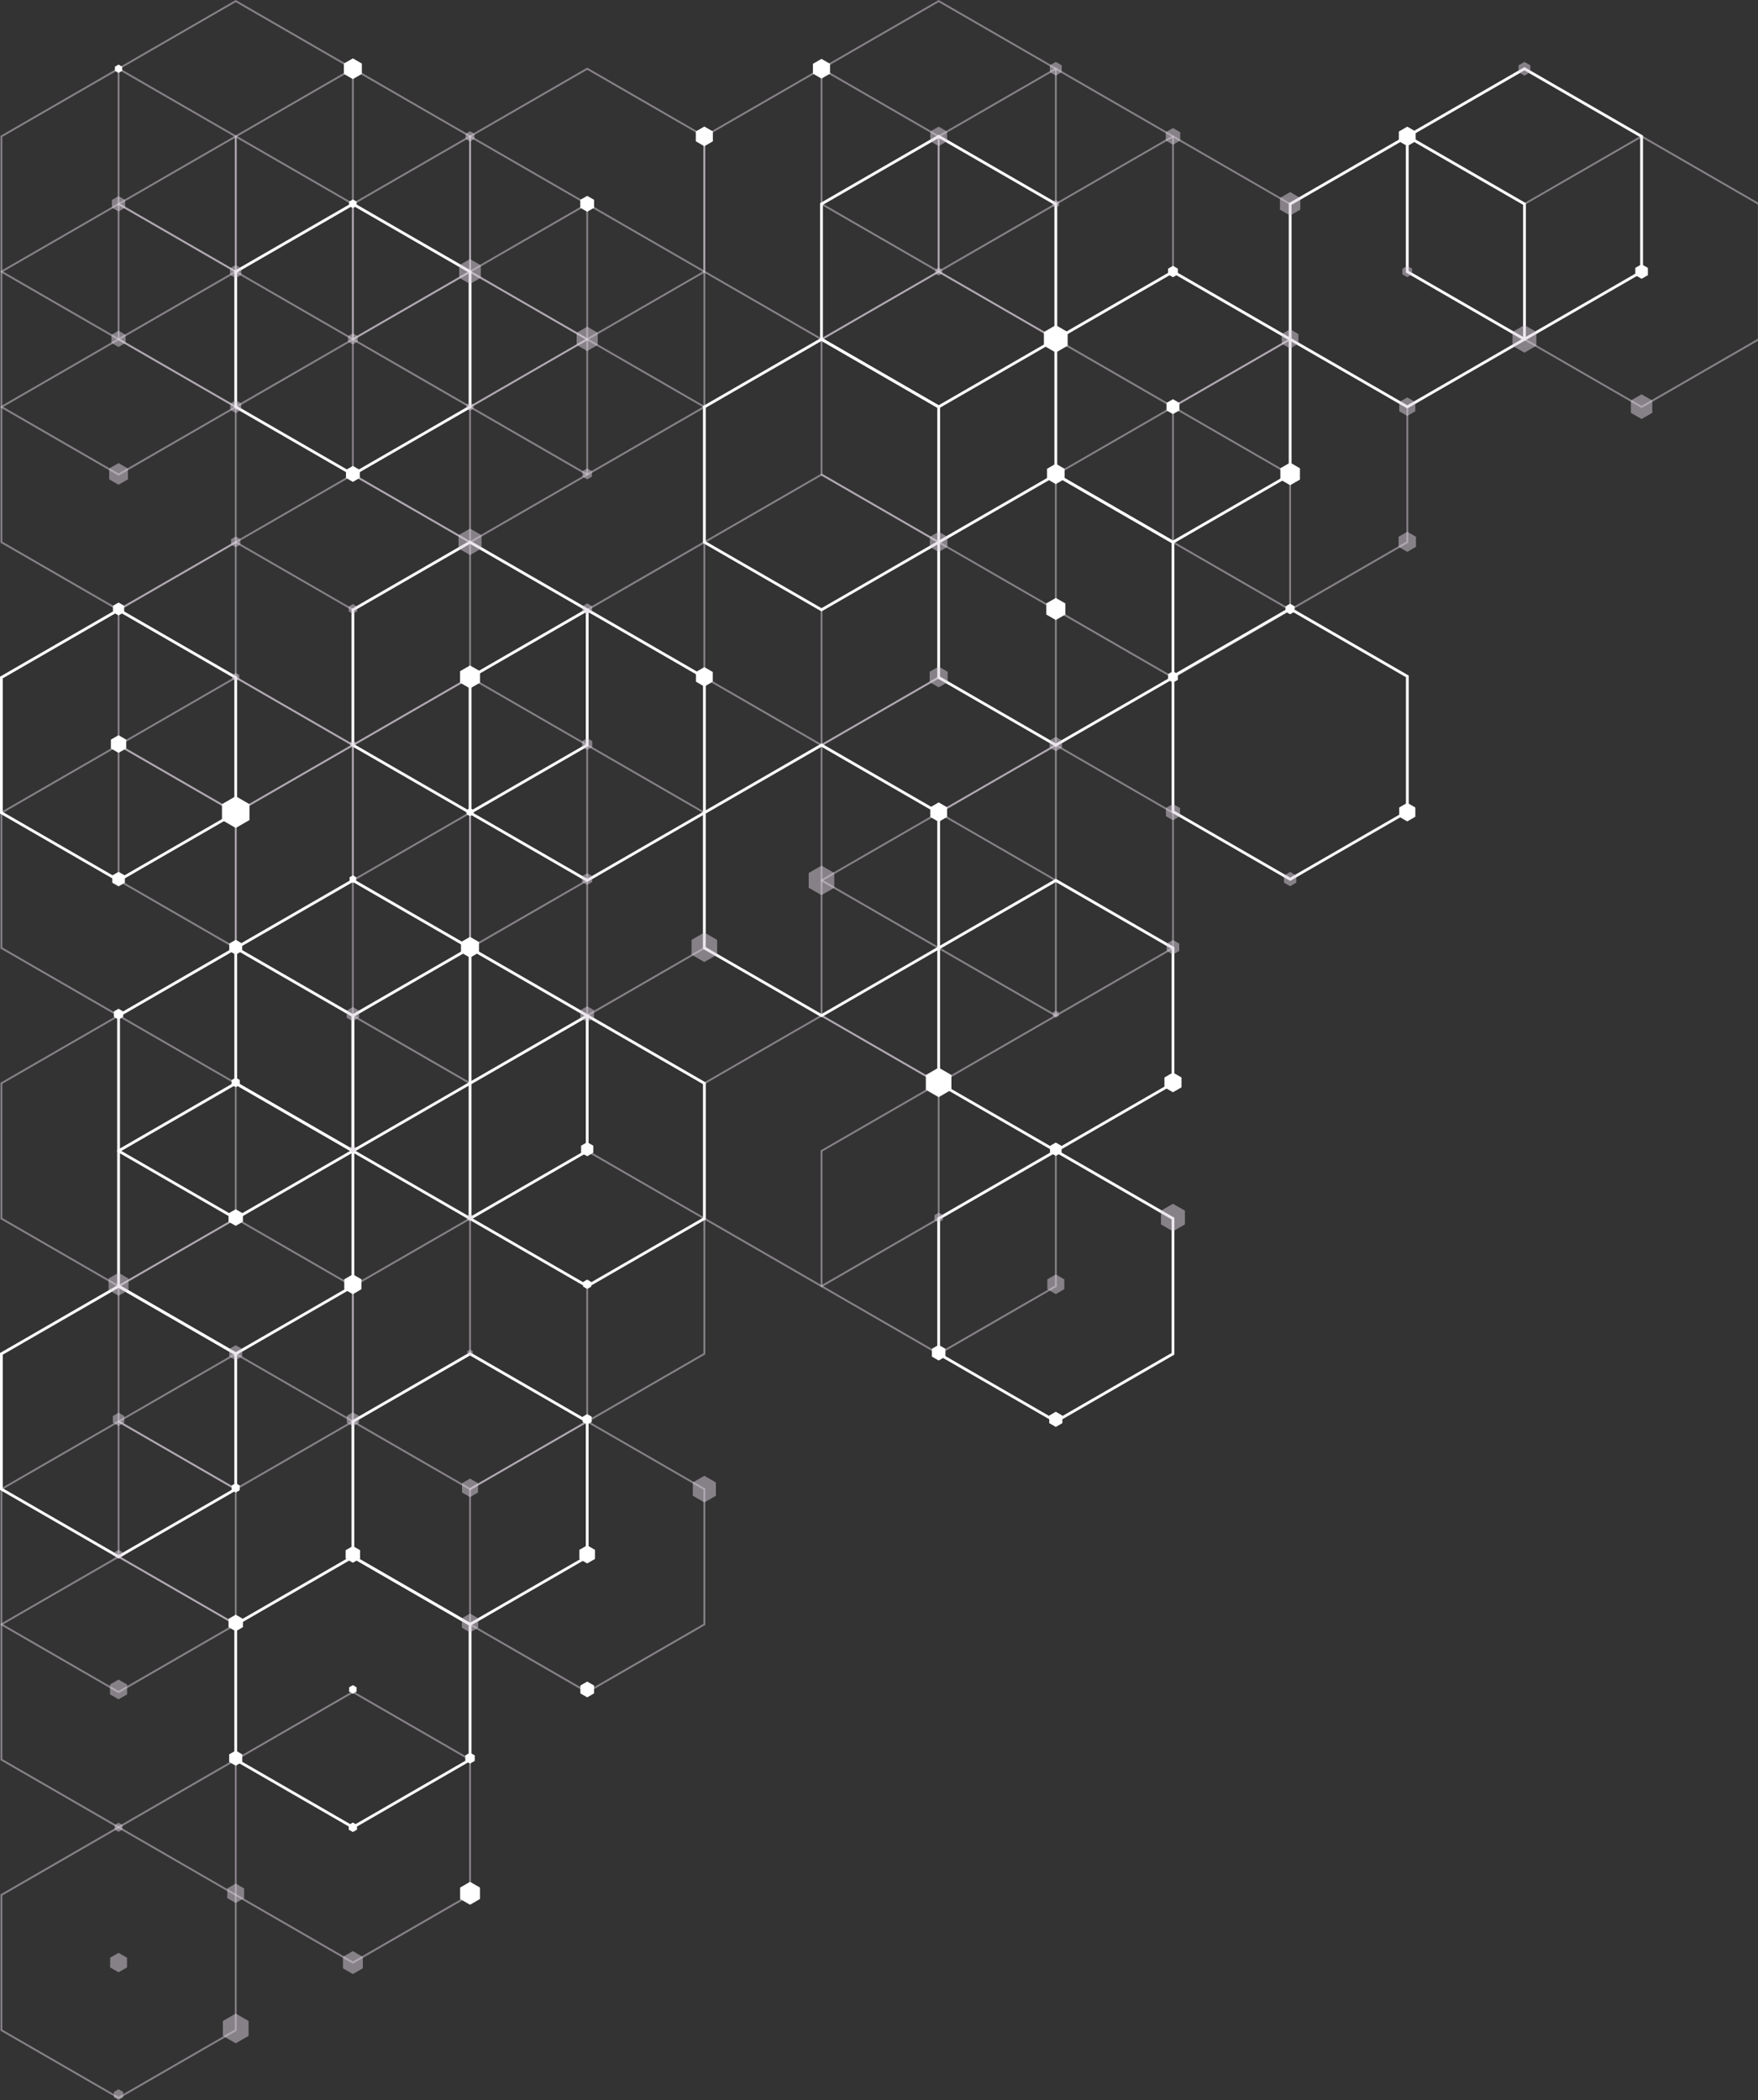 <?xml version="1.0" encoding="UTF-8"?> <svg xmlns="http://www.w3.org/2000/svg" width="499" height="596" viewBox="0 0 499 596" fill="none"><rect x="0" y="0" width="499" height="596" fill="#333333" stroke="none"/><g style="mix-blend-mode:overlay" clip-path="url(#clip0_3491_8174)"><path opacity="0.5" d="M332.943 115.186L333.077 115.264L366.461 134.539L366.461 173.236L366.327 173.314L332.943 192.59L332.809 192.512L299.425 173.236L299.425 134.539L299.559 134.461L332.943 115.186ZM365.937 134.841L332.943 115.799L299.949 134.841L299.949 172.924L332.943 191.966L365.937 172.924L365.937 134.841Z" fill="#DBD0DD"></path><path opacity="0.5" d="M33.654 19.197L33.788 19.275L67.172 38.551L67.172 77.248L67.038 77.326L33.654 96.602L33.52 96.523L0.136 77.248L0.136 38.551L0.27 38.473L33.654 19.197ZM66.648 38.852L33.654 19.811L0.66 38.852L0.66 76.936L33.654 95.977L66.648 76.936L66.648 38.852Z" fill="#DBD0DD"></path><path opacity="0.5" d="M33.654 57.594L33.788 57.672L67.172 76.948L67.172 115.644L67.038 115.722L33.654 134.998L33.52 134.92L0.136 115.644L0.136 76.948L0.27 76.87L33.654 57.594ZM66.648 77.249L33.654 58.207L0.66 77.249L0.66 115.332L33.654 134.374L66.648 115.332L66.648 77.249Z" fill="#DBD0DD"></path><path opacity="0.5" d="M33.654 95.988L33.788 96.067L67.172 115.342L67.172 154.039L67.038 154.117L33.654 173.393L33.52 173.315L0.136 154.039L0.136 115.342L0.27 115.264L33.654 95.988ZM66.648 115.643L33.654 96.602L0.66 115.643L0.66 153.727L33.654 172.768L66.648 153.727L66.648 115.643Z" fill="#DBD0DD"></path><path opacity="0.5" d="M33.654 211.164L33.788 211.242L67.172 230.518L67.172 269.215L67.038 269.293L33.654 288.568L33.52 288.49L0.136 269.215L0.136 230.518L0.27 230.44L33.654 211.164ZM66.648 230.819L33.654 211.777L0.66 230.819L0.66 268.902L33.654 287.944L66.648 268.902L66.648 230.819Z" fill="#DBD0DD"></path><path opacity="0.5" d="M33.654 287.945L33.788 288.023L67.172 307.299L67.172 345.996L67.038 346.074L33.654 365.35L0.136 345.996L0.136 307.299L0.27 307.221L33.654 287.945ZM66.648 307.6L33.654 288.559L0.66 307.6L0.66 345.684L33.654 364.725L66.648 345.684L66.648 307.6Z" fill="#DBD0DD"></path><path opacity="0.5" d="M33.654 403.131L67.172 422.485L67.172 461.181L67.038 461.259L33.654 480.535L0.136 461.181L0.136 422.485L0.27 422.407L33.654 403.131ZM66.648 422.786L33.654 403.744L0.66 422.786L0.66 460.869L33.654 479.911L66.648 460.869L66.648 422.786Z" fill="#DBD0DD"></path><path opacity="0.5" d="M33.654 441.516L67.172 460.87L67.172 499.566L67.038 499.644L33.654 518.92L0.136 499.566L0.136 460.87L0.27 460.792L33.654 441.516ZM66.648 461.171L33.654 442.129L0.66 461.171L0.66 499.254L33.654 518.296L66.648 499.254L66.648 461.171Z" fill="#DBD0DD"></path><path opacity="0.5" d="M33.654 518.306L67.172 537.66L67.172 576.357L67.038 576.435L33.654 595.699L0.136 576.345L0.136 537.649L0.27 537.571L33.654 518.295L33.654 518.306ZM66.648 537.961L33.654 518.919L0.66 537.961L0.66 576.044L33.654 595.086L66.648 576.044L66.648 537.961Z" fill="#DBD0DD"></path><path opacity="0.5" d="M66.912 0L67.045 0.078L100.43 19.354L100.43 58.05L100.296 58.129L66.912 77.404L66.778 77.326L33.394 58.05L33.394 19.354L33.527 19.276L66.912 0ZM99.906 19.655L66.912 0.613L33.918 19.655L33.918 57.738L66.912 76.78L99.906 57.738L99.906 19.655Z" fill="#DBD0DD"></path><path opacity="0.5" d="M66.919 38.397L67.053 38.475L100.438 57.751L100.438 96.447L100.304 96.525L66.919 115.801L66.786 115.723L33.401 96.447L33.401 57.751L33.535 57.672L66.919 38.397ZM99.913 58.051L66.919 39.01L33.925 58.051L33.925 96.135L66.919 115.176L99.913 96.135L99.913 58.051Z" fill="#DBD0DD"></path><path opacity="0.5" d="M66.919 153.57L67.053 153.648L100.438 172.924L100.438 211.621L100.304 211.699L66.919 230.975L66.786 230.897L33.401 211.621L33.401 172.924L33.535 172.846L66.919 153.57ZM99.913 173.225L66.919 154.184L33.925 173.225L33.925 211.309L66.919 230.35L99.913 211.309L99.913 173.225Z" fill="#DBD0DD"></path><path opacity="0.5" d="M66.912 191.967L67.045 192.045L100.43 211.321L100.43 250.017L100.296 250.095L66.912 269.371L66.778 269.293L33.394 250.017L33.394 211.321L33.527 211.243L66.912 191.967ZM99.906 211.622L66.912 192.58L33.918 211.622L33.918 249.705L66.912 268.747L99.906 249.705L99.906 211.622Z" fill="#DBD0DD"></path><path opacity="0.5" d="M66.912 345.537L100.43 364.891L100.43 403.588L100.296 403.666L66.912 422.941L33.394 403.588L33.394 364.891L33.527 364.813L66.912 345.537ZM99.906 365.192L66.912 346.15L33.918 365.192L33.918 403.275L66.912 422.317L99.906 403.275L99.906 365.192Z" fill="#DBD0DD"></path><path opacity="0.5" d="M66.919 383.934L100.438 403.288L100.438 441.984L100.304 442.062L66.919 461.338L33.401 441.984L33.401 403.288L33.535 403.21L66.919 383.934ZM99.913 403.589L66.919 384.547L33.925 403.589L33.925 441.672L66.919 460.714L99.913 441.672L99.913 403.589Z" fill="#DBD0DD"></path><path opacity="0.5" d="M100.169 19.197L100.303 19.275L133.688 38.551L133.688 77.248L133.554 77.326L100.169 96.602L100.036 96.523L66.651 77.248L66.651 38.551L66.785 38.473L100.169 19.197ZM133.163 38.852L100.169 19.811L67.175 38.852L67.175 76.936L100.169 95.977L133.163 76.936L133.163 38.852Z" fill="#DBD0DD"></path><path opacity="0.5" d="M100.169 134.385L100.303 134.463L133.688 153.739L133.688 192.435L133.554 192.513L100.169 211.789L100.036 211.711L66.651 192.435L66.651 153.739L66.785 153.661L100.169 134.385ZM133.163 154.04L100.169 134.998L67.175 154.04L67.175 192.123L100.169 211.165L133.163 192.123L133.163 154.04Z" fill="#DBD0DD"></path><path opacity="0.5" d="M100.162 211.164L100.295 211.242L133.68 230.518L133.68 269.215L133.546 269.293L100.162 288.568L100.028 288.49L66.644 269.215L66.644 230.518L66.777 230.44L100.162 211.164ZM133.156 230.819L100.162 211.777L67.168 230.819L67.168 268.902L100.162 287.944L133.156 268.902L133.156 230.819Z" fill="#DBD0DD"></path><g opacity="0.5"><path d="M100.169 479.91L133.688 499.264L133.688 537.961L133.554 538.039L100.169 557.314L66.651 537.961L66.651 499.264L66.785 499.186L100.169 479.91ZM133.163 499.565L100.169 480.523L67.175 499.565L67.175 537.648L100.169 556.69L133.163 537.648L133.163 499.565Z" fill="#DBD0DD"></path></g><path opacity="0.5" d="M133.419 38.397L133.553 38.475L166.938 57.751L166.938 96.447L166.804 96.525L133.419 115.801L133.286 115.723L99.901 96.447L99.901 57.751L100.035 57.672L133.419 38.397ZM166.413 58.051L133.419 39.01L100.425 58.051L100.425 96.135L133.419 115.176L166.413 96.135L166.413 58.051Z" fill="#DBD0DD"></path><path opacity="0.5" d="M133.419 76.791L133.553 76.869L166.938 96.145L166.938 134.841L166.804 134.92L133.419 154.195L133.286 154.117L99.901 134.841L99.901 96.145L100.035 96.067L133.419 76.791ZM166.413 96.446L133.419 77.404L100.425 96.446L100.425 134.529L133.419 153.571L166.413 134.529L166.413 96.446Z" fill="#DBD0DD"></path><path opacity="0.5" d="M133.412 191.967L133.545 192.045L166.93 211.321L166.93 250.017L166.796 250.095L133.412 269.371L133.278 269.293L99.894 250.017L99.894 211.321L100.027 211.243L133.412 191.967ZM166.406 211.622L133.412 192.58L100.418 211.622L100.418 249.705L133.412 268.747L166.406 249.705L166.406 211.622Z" fill="#DBD0DD"></path><path opacity="0.5" d="M133.412 230.363L133.545 230.441L166.93 249.717L166.93 288.414L166.796 288.492L133.412 307.768L99.894 288.414L99.894 249.717L100.027 249.639L133.412 230.363ZM166.406 250.018L133.412 230.977L100.418 250.018L100.418 288.102L133.412 307.143L166.406 288.102L166.406 250.018Z" fill="#DBD0DD"></path><path opacity="0.5" d="M133.412 345.537L166.93 364.891L166.93 403.588L166.796 403.666L133.412 422.941L99.894 403.588L99.894 364.891L100.027 364.813L133.412 345.537ZM166.406 365.192L133.412 346.15L100.418 365.192L100.418 403.275L133.412 422.317L166.406 403.275L166.406 365.192Z" fill="#DBD0DD"></path><path opacity="0.5" d="M233.177 19.197L233.311 19.275L266.695 38.551L266.695 77.248L266.562 77.326L233.177 96.602L233.043 96.523L199.659 77.248L199.659 38.551L199.793 38.473L233.177 19.197ZM266.171 38.852L233.177 19.811L200.183 38.852L200.183 76.936L233.177 95.977L266.171 76.936L266.171 38.852Z" fill="#DBD0DD"></path><path opacity="0.5" d="M233.185 134.385L233.319 134.463L266.703 153.739L266.703 192.435L266.569 192.513L233.185 211.789L233.051 211.711L199.667 192.435L199.667 153.739L199.801 153.661L233.185 134.385ZM266.179 154.04L233.185 134.998L200.191 154.04L200.191 192.123L233.185 211.165L266.179 192.123L266.179 154.04Z" fill="#DBD0DD"></path><path opacity="0.5" d="M233.185 287.945L233.319 288.023L266.703 307.299L266.703 345.996L266.569 346.074L233.185 365.35L199.667 345.996L199.667 307.299L199.801 307.221L233.185 287.945ZM266.179 307.6L233.185 288.559L200.191 307.6L200.191 345.684L233.185 364.725L266.179 345.684L266.179 307.6Z" fill="#DBD0DD"></path><path opacity="0.5" d="M266.443 0L266.577 0.078L299.961 19.354L299.961 58.05L299.827 58.129L266.443 77.404L266.309 77.326L232.925 58.05L232.925 19.354L233.059 19.276L266.443 0ZM299.437 19.655L266.443 0.613L233.449 19.655L233.449 57.738L266.443 76.78L299.437 57.738L299.437 19.655Z" fill="#DBD0DD"></path><path opacity="0.5" d="M266.443 76.791L266.577 76.869L299.961 96.145L299.961 134.841L299.827 134.92L266.443 154.195L266.309 154.117L232.925 134.841L232.925 96.145L233.059 96.067L266.443 76.791ZM299.437 96.446L266.443 77.404L233.449 96.446L233.449 134.529L266.443 153.571L299.437 134.529L299.437 96.446Z" fill="#DBD0DD"></path><path opacity="0.5" d="M266.443 153.57L266.577 153.648L299.961 172.924L299.961 211.621L299.827 211.699L266.443 230.975L266.309 230.897L232.925 211.621L232.925 172.924L233.059 172.846L266.443 153.57ZM299.437 173.225L266.443 154.184L233.449 173.225L233.449 211.309L266.443 230.35L299.437 211.309L299.437 173.225Z" fill="#DBD0DD"></path><path opacity="0.5" d="M266.443 191.967L266.577 192.045L299.961 211.321L299.961 250.017L299.827 250.095L266.443 269.371L266.309 269.293L232.925 250.017L232.925 211.321L233.059 211.243L266.443 191.967ZM299.437 211.622L266.443 192.58L233.449 211.622L233.449 249.705L266.443 268.747L299.437 249.705L299.437 211.622Z" fill="#DBD0DD"></path><path opacity="0.5" d="M266.443 307.141L299.961 326.495L299.961 365.191L299.827 365.269L266.443 384.545L232.925 365.191L232.925 326.495L233.059 326.417L266.443 307.141ZM299.437 326.796L266.443 307.754L233.449 326.796L233.449 364.879L266.443 383.921L299.437 364.879L299.437 326.796Z" fill="#DBD0DD"></path><path opacity="0.5" d="M299.693 19.197L299.827 19.275L333.211 38.551L333.211 77.248L333.077 77.326L299.693 96.602L299.559 96.523L266.175 77.248L266.175 38.551L266.309 38.473L299.693 19.197ZM332.687 38.852L299.693 19.811L266.699 38.852L266.699 76.936L299.693 95.977L332.687 76.936L332.687 38.852Z" fill="#DBD0DD"></path><path opacity="0.5" d="M299.693 211.164L299.827 211.242L333.211 230.518L333.211 269.215L333.077 269.293L299.693 288.568L299.559 288.49L266.175 269.215L266.175 230.518L266.309 230.44L299.693 211.164ZM332.687 230.819L299.693 211.777L266.699 230.819L266.699 268.902L299.693 287.944L332.687 268.902L332.687 230.819Z" fill="#DBD0DD"></path><path opacity="0.5" d="M332.935 38.397L333.069 38.475L366.453 57.751L366.453 96.447L366.319 96.525L332.935 115.801L332.801 115.723L299.417 96.447L299.417 57.751L299.551 57.672L332.935 38.397ZM365.929 58.051L332.935 39.01L299.941 58.051L299.941 96.135L332.935 115.176L365.929 96.135L365.929 58.051Z" fill="#DBD0DD"></path><path opacity="0.5" d="M366.201 95.988L366.334 96.067L399.719 115.342L399.719 154.039L399.585 154.117L366.201 173.393L366.067 173.315L332.683 154.039L332.683 115.342L332.816 115.264L366.201 95.988ZM399.195 115.643L366.201 96.602L333.207 115.643L333.207 153.727L366.201 172.768L399.195 153.727L399.195 115.643Z" fill="#DBD0DD"></path><path opacity="0.5" d="M465.966 38.397L466.1 38.475L499.484 57.751L499.484 96.447L499.351 96.525L465.966 115.801L465.832 115.723L432.448 96.447L432.448 57.751L432.582 57.672L465.966 38.397ZM498.949 58.051L465.955 39.01L432.961 58.051L432.961 96.135L465.955 115.176L498.949 96.135L498.949 58.051Z" fill="#DBD0DD"></path><path opacity="0.5" d="M166.677 19.197L166.811 19.275L200.195 38.551L200.195 77.248L200.062 77.326L166.677 96.602L166.543 96.523L133.159 77.248L133.159 38.551L133.293 38.473L166.677 19.197ZM199.671 38.852L166.677 19.811L133.683 38.852L133.683 76.936L166.677 95.977L199.671 76.936L199.671 38.852Z" fill="#DBD0DD"></path><path opacity="0.5" d="M166.677 57.594L166.811 57.672L200.195 76.948L200.195 115.644L200.062 115.722L166.677 134.998L166.543 134.92L133.159 115.644L133.159 76.948L133.293 76.87L166.677 57.594ZM199.671 77.249L166.677 58.207L133.683 77.249L133.683 115.332L166.677 134.374L199.671 115.332L199.671 77.249Z" fill="#DBD0DD"></path><path opacity="0.5" d="M166.677 95.988L166.811 96.067L200.195 115.342L200.195 154.039L200.062 154.117L166.677 173.393L166.543 173.315L133.159 154.039L133.159 115.342L133.293 115.264L166.677 95.988ZM199.671 115.643L166.677 96.602L133.683 115.643L133.683 153.727L166.677 172.768L199.671 153.727L199.671 115.643Z" fill="#DBD0DD"></path><path opacity="0.5" d="M166.677 211.164L166.811 211.242L200.195 230.518L200.195 269.215L200.062 269.293L166.677 288.568L166.543 288.49L133.159 269.215L133.159 230.518L133.293 230.44L166.677 211.164ZM199.671 230.819L166.677 211.777L133.683 230.819L133.683 268.902L166.677 287.944L199.671 268.902L199.671 230.819Z" fill="#DBD0DD"></path><path opacity="0.5" d="M166.677 403.131L200.195 422.485L200.195 461.181L200.062 461.259L166.677 480.535L133.159 461.181L133.159 422.485L133.293 422.407L166.677 403.131ZM199.671 422.786L166.677 403.744L133.683 422.786L133.683 460.869L166.677 479.911L199.671 460.869L199.671 422.786Z" fill="#DBD0DD"></path><path opacity="0.5" d="M166.677 326.34L200.195 345.694L200.195 384.39L200.062 384.468L166.677 403.744L133.159 384.39L133.159 345.694L133.293 345.616L166.677 326.34ZM199.671 345.995L166.677 326.953L133.683 345.995L133.683 384.078L166.677 403.12L199.671 384.078L199.671 345.995Z" fill="#DBD0DD"></path><path opacity="0.5" d="M266.443 230.363L266.577 230.441L299.961 249.717L299.961 288.414L299.827 288.492L266.443 307.768L232.925 288.414L232.925 249.717L233.059 249.639L266.443 230.363ZM299.437 250.018L266.443 230.977L233.449 250.018L233.449 288.102L266.443 307.143L299.437 288.102L299.437 250.018Z" fill="#DBD0DD"></path><path d="M366.208 172.312L366.408 172.423L399.859 191.733L399.859 230.585L399.659 230.697L366.207 250.006L366.007 249.894L332.556 230.585L332.556 191.733L332.756 191.621L366.208 172.312ZM399.068 192.201L366.208 173.237L333.347 192.201L333.347 230.128L366.207 249.092L399.068 230.128L399.068 192.201Z" fill="white"></path><path d="M133.418 153.427L133.619 153.539L167.07 172.848L167.07 211.7L166.87 211.812L133.418 231.121L133.218 231.01L99.766 211.7L99.766 172.848L99.967 172.736L133.418 153.427ZM166.279 173.316L133.418 154.352L100.558 173.316L100.558 211.243L133.418 230.207L166.279 211.243L166.279 173.316Z" fill="white"></path><path d="M33.653 172.624L33.853 172.736L67.305 192.045L67.305 230.898L67.104 231.009L33.653 250.318L33.452 250.207L0.001 230.898L0.001 192.045L0.202 191.934L33.653 172.624ZM66.513 192.513L33.653 173.55L0.793 192.513L0.793 230.441L33.653 249.404L66.513 230.441L66.513 192.513Z" fill="white"></path><path d="M33.653 364.579L67.305 384L67.305 422.853L67.104 422.964L33.653 442.273L0.001 422.853L0.001 384L0.202 383.889L33.653 364.579ZM66.513 384.468L33.653 365.505L0.793 384.468L0.793 422.396L33.653 441.359L66.513 422.396L66.513 384.468Z" fill="white"></path><path d="M166.676 287.8L166.877 287.912L200.328 307.221L200.328 346.073L200.127 346.185L166.676 365.494L133.024 346.073L133.024 307.221L133.225 307.109L166.676 287.8ZM199.536 307.689L166.676 288.725L133.816 307.689L133.816 345.616L166.676 364.58L199.536 345.616L199.536 307.689Z" fill="white"></path><path d="M166.684 172.624L166.885 172.736L200.336 192.045L200.336 230.898L200.135 231.009L166.684 250.318L166.483 250.207L133.032 230.898L133.032 192.045L133.233 191.934L166.684 172.624ZM199.544 192.513L166.684 173.55L133.824 192.513L133.824 230.441L166.684 249.404L199.544 230.441L199.544 192.513Z" fill="white"></path><path d="M233.176 211.009L233.377 211.121L266.828 230.43L266.828 269.282L266.627 269.394L233.176 288.703L232.976 288.592L199.524 269.282L199.524 230.43L199.725 230.318L233.176 211.009ZM266.036 230.898L233.176 211.934L200.316 230.898L200.316 268.825L233.176 287.789L266.036 268.825L266.036 230.898Z" fill="white"></path><path d="M66.911 268.601L67.111 268.712L100.563 288.022L100.563 326.874L100.362 326.986L66.911 346.295L33.259 326.874L33.259 288.022L33.459 287.91L66.911 268.601ZM99.771 288.49L66.911 269.526L34.05 288.49L34.05 326.417L66.911 345.381L99.771 326.417L99.771 288.49Z" fill="white"></path><path d="M66.911 306.986L100.563 326.406L100.563 365.259L100.362 365.37L66.911 384.68L33.259 365.259L33.259 326.406L33.459 326.295L66.911 306.986ZM99.771 326.875L66.911 307.911L34.05 326.875L34.05 364.802L66.911 383.766L99.771 364.802L99.771 326.875Z" fill="white"></path><path d="M100.168 57.437L100.369 57.548L133.82 76.858L133.82 115.71L133.62 115.822L100.168 135.131L99.968 135.019L66.517 115.71L66.517 76.858L66.717 76.746L100.168 57.437ZM133.029 77.326L100.168 58.362L67.308 77.326L67.308 115.253L100.168 134.217L133.029 115.253L133.029 77.326Z" fill="white"></path><path d="M100.168 249.404L100.369 249.515L133.82 268.824L133.82 307.677L133.62 307.788L100.168 327.098L66.517 307.677L66.517 268.824L66.717 268.713L100.168 249.404ZM133.029 269.293L100.168 250.329L67.308 269.293L67.308 307.22L100.168 326.183L133.029 307.22L133.029 269.293Z" fill="white"></path><path d="M100.168 441.37L133.82 460.791L133.82 499.644L133.62 499.755L100.168 519.064L66.517 499.644L66.517 460.791L66.717 460.68L100.168 441.37ZM133.029 461.259L100.168 442.296L67.308 461.259L67.308 499.187L100.168 518.15L133.029 499.187L133.029 461.259Z" fill="white"></path><path d="M133.418 268.601L133.619 268.712L167.07 288.022L167.07 326.874L166.87 326.986L133.418 346.295L99.766 326.874L99.766 288.022L99.967 287.91L133.418 268.601ZM166.279 288.49L133.418 269.526L100.558 288.49L100.558 326.417L133.418 345.381L166.279 326.417L166.279 288.49Z" fill="white"></path><path d="M133.418 383.777L167.07 403.197L167.07 442.05L166.87 442.161L133.418 461.471L99.766 442.05L99.766 403.197L99.967 403.086L133.418 383.777ZM166.279 403.666L133.418 384.702L100.558 403.666L100.558 441.593L133.418 460.557L166.279 441.593L166.279 403.666Z" fill="white"></path><path d="M233.184 95.833L233.385 95.945L266.836 115.254L266.836 154.107L266.635 154.218L233.184 173.527L232.983 173.416L199.532 154.107L199.532 115.254L199.733 115.143L233.184 95.833ZM266.044 115.722L233.184 96.759L200.324 115.722L200.324 153.65L233.184 172.613L266.044 153.65L266.044 115.722Z" fill="white"></path><path d="M266.434 38.239L266.635 38.351L300.086 57.66L300.086 96.513L299.885 96.624L266.434 115.934L266.233 115.822L232.782 96.513L232.782 57.66L232.983 57.549L266.434 38.239ZM299.294 58.129L266.434 39.165L233.574 58.129L233.574 96.056L266.434 115.019L299.294 96.056L299.294 58.129Z" fill="white"></path><path d="M299.692 134.228L299.893 134.339L333.344 153.649L333.344 192.501L333.143 192.613L299.692 211.922L299.491 211.81L266.04 192.501L266.04 153.649L266.241 153.537L299.692 134.228ZM332.552 154.117L299.692 135.153L266.832 154.117L266.832 192.044L299.692 211.008L332.552 192.044L332.552 154.117Z" fill="white"></path><path d="M299.692 249.404L299.893 249.515L333.344 268.824L333.344 307.677L333.143 307.788L299.692 327.098L266.04 307.677L266.04 268.824L266.241 268.713L299.692 249.404ZM332.552 269.293L299.692 250.329L266.832 269.293L266.832 307.22L299.692 326.183L332.552 307.22L332.552 269.293Z" fill="white"></path><path d="M299.692 326.183L333.344 345.604L333.344 384.456L333.143 384.568L299.692 403.877L266.04 384.456L266.04 345.604L266.241 345.492L299.692 326.183ZM332.552 346.072L299.692 327.108L266.832 346.072L266.832 383.999L299.692 402.963L332.552 383.999L332.552 346.072Z" fill="white"></path><path d="M332.942 76.636L333.143 76.748L366.594 96.057L366.594 134.909L366.393 135.021L332.942 154.33L332.741 154.219L299.29 134.909L299.29 96.057L299.491 95.945L332.942 76.636ZM365.802 96.525L332.942 77.561L300.082 96.525L300.082 134.452L332.942 153.416L365.802 134.452L365.802 96.525Z" fill="white"></path><path d="M399.458 38.239L399.658 38.351L433.109 57.66L433.109 96.513L432.909 96.624L399.457 115.934L399.257 115.822L365.806 96.513L365.806 57.66L366.006 57.549L399.458 38.239ZM432.318 58.129L399.458 39.165L366.597 58.129L366.597 96.056L399.457 115.019L432.318 96.056L432.318 58.129Z" fill="white"></path><path d="M432.7 19.054L432.9 19.166L466.352 38.475L466.352 77.327L466.151 77.439L432.7 96.748L432.499 96.637L399.048 77.327L399.048 38.475L399.249 38.363L432.7 19.054ZM465.56 38.943L432.7 19.979L399.839 38.943L399.839 76.87L432.7 95.834L465.56 76.87L465.56 38.943Z" fill="white"></path><path opacity="0.5" d="M68.508 76.133L68.508 77.984L66.902 78.92L65.285 77.983L65.285 76.133L66.902 75.207L68.508 76.133Z" fill="#DBD0DD"></path><path opacity="0.5" d="M68.477 114.519L68.477 116.314L66.915 117.217L65.355 116.314L65.355 114.519L66.915 113.616L68.477 114.519Z" fill="#DBD0DD"></path><path opacity="0.5" d="M68.227 153.013L68.227 154.53L66.911 155.299L65.584 154.53L65.584 153.013L66.911 152.255L68.227 153.013Z" fill="#DBD0DD"></path><path opacity="0.5" d="M67.914 191.554L67.914 192.713L66.91 193.293L65.896 192.713L65.896 191.554L66.91 190.963L67.914 191.554Z" fill="#DBD0DD"></path><path opacity="0.5" d="M68.742 382.851L68.742 384.98L66.902 386.039L65.051 384.98L65.051 382.851L66.902 381.78L68.742 382.851Z" fill="#DBD0DD"></path><path opacity="0.5" d="M69.297 535.965L69.297 538.719L66.911 540.102L64.513 538.719L64.513 535.965L66.911 534.583L69.297 535.965Z" fill="#DBD0DD"></path><path opacity="0.5" d="M70.562 573.591L70.562 577.805L66.916 579.912L63.259 577.805L63.259 573.591L66.916 571.473L70.562 573.591Z" fill="#DBD0DD"></path><path opacity="0.5" d="M35.531 56.758L35.531 58.932L33.647 60.014L31.762 58.932L31.762 56.758L33.647 55.666L35.531 56.758Z" fill="#DBD0DD"></path><path opacity="0.5" d="M35.656 95.019L35.656 97.327L33.649 98.486L31.642 97.327L31.642 95.019L33.649 93.86L35.656 95.019Z" fill="#DBD0DD"></path><path opacity="0.5" d="M36.312 132.968L36.312 136.045L33.648 137.572L30.994 136.045L30.994 132.968L33.648 131.429L36.312 132.968Z" fill="#DBD0DD"></path><path opacity="0.5" d="M36.477 362.862L36.477 366.128L33.644 367.756L30.823 366.128L30.823 362.862L33.644 361.223L36.477 362.862Z" fill="#DBD0DD"></path><path opacity="0.5" d="M35.273 401.883L35.273 403.755L33.645 404.703L32.029 403.755L32.029 401.883L33.645 400.946L35.273 401.883Z" fill="#DBD0DD"></path><path opacity="0.5" d="M34.75 440.512L34.75 441.794L33.646 442.43L32.542 441.794L32.542 440.512L33.646 439.877L34.75 440.512Z" fill="#DBD0DD"></path><path opacity="0.5" d="M36.078 478.082L36.078 480.88L33.647 482.285L31.228 480.88L31.228 478.082L33.647 476.689L36.078 478.082Z" fill="#DBD0DD"></path><path opacity="0.5" d="M34.773 517.961L34.773 519.254L33.647 519.9L32.532 519.254L32.532 517.961L33.647 517.314L34.773 517.961Z" fill="#DBD0DD"></path><path opacity="0.5" d="M36.047 555.62L36.047 558.385L33.65 559.756L31.263 558.385L31.263 555.62L33.65 554.237L36.047 555.62Z" fill="#DBD0DD"></path><path opacity="0.5" d="M34.961 593.715L34.961 595.242L33.645 596L32.329 595.242L32.329 593.715L33.645 592.956L34.961 593.715Z" fill="#DBD0DD"></path><path opacity="0.5" d="M134.68 37.971L134.68 39.432L133.409 40.156L132.149 39.432L132.149 37.971L133.409 37.246L134.68 37.971Z" fill="#DBD0DD"></path><path opacity="0.5" d="M136.477 75.286L136.477 78.831L133.41 80.603L130.344 78.831L130.344 75.286L133.41 73.524L136.477 75.286Z" fill="#DBD0DD"></path><path opacity="0.5" d="M134.414 114.84L134.414 115.989L133.411 116.568L132.418 115.989L132.418 114.84L133.411 114.261L134.414 114.84Z" fill="#DBD0DD"></path><path opacity="0.5" d="M136.68 151.887L136.68 155.655L133.413 157.539L130.157 155.655L130.157 151.887L133.413 150.014L136.68 151.887Z" fill="#DBD0DD"></path><path opacity="0.5" d="M134.344 345.024L134.344 346.094L133.407 346.629L132.482 346.094L132.482 345.024L133.407 344.477L134.344 345.024Z" fill="#DBD0DD"></path><path opacity="0.5" d="M134.18 383.465L134.18 384.357L133.41 384.803L132.641 384.357L132.641 383.465L133.41 383.019L134.18 383.465Z" fill="#DBD0DD"></path><path opacity="0.5" d="M135.688 420.958L135.688 423.589L133.413 424.904L131.138 423.589L131.138 420.958L133.413 419.642L135.688 420.958Z" fill="#DBD0DD"></path><path opacity="0.5" d="M135.734 459.285L135.734 461.961L133.415 463.299L131.107 461.961L131.107 459.285L133.415 457.948L135.734 459.285Z" fill="#DBD0DD"></path><path opacity="0.5" d="M101.531 95.386L101.531 96.959L100.16 97.75L98.788 96.959L98.788 95.386L100.16 94.595L101.531 95.386Z" fill="#DBD0DD"></path><path opacity="0.5" d="M101.367 172.145L101.367 173.528L100.163 174.219L98.959 173.528L98.959 172.145L100.163 171.443L101.367 172.145Z" fill="#DBD0DD"></path><path opacity="0.5" d="M100.969 210.707L100.969 211.633L100.166 212.09L99.363 211.633L99.363 210.707L100.166 210.239L100.969 210.707Z" fill="#DBD0DD"></path><path opacity="0.5" d="M101.906 286.817L101.906 288.835L100.156 289.85L98.405 288.835L98.405 286.817L100.156 285.803L101.906 286.817Z" fill="#DBD0DD"></path><path opacity="0.5" d="M101.047 325.647L101.047 326.673L100.155 327.186L99.263 326.673L99.263 325.647L100.155 325.134L101.047 325.647Z" fill="#DBD0DD"></path><path opacity="0.5" d="M101.875 401.826L101.875 403.811L100.158 404.803L98.441 403.811L98.441 401.826L100.158 400.845L101.875 401.826Z" fill="#DBD0DD"></path><path opacity="0.5" d="M102.984 555.375L102.984 558.63L100.163 560.258L97.342 558.63L97.342 555.375L100.163 553.747L102.984 555.375Z" fill="#DBD0DD"></path><path opacity="0.5" d="M268.82 37.325L268.82 40.078L266.434 41.461L264.048 40.078L264.048 37.325L266.434 35.942L268.82 37.325Z" fill="#DBD0DD"></path><path opacity="0.5" d="M267.422 76.49L267.422 77.627L266.441 78.195L265.459 77.627L265.459 76.49L266.441 75.932L267.422 76.49Z" fill="#DBD0DD"></path><path opacity="0.5" d="M268.922 152.334L268.922 155.21L266.435 156.648L263.949 155.21L263.949 152.334L266.435 150.907L268.922 152.334Z" fill="#DBD0DD"></path><path opacity="0.5" d="M268.992 190.651L268.992 193.605L266.439 195.088L263.874 193.605L263.874 190.651L266.439 189.179L268.992 190.651Z" fill="#DBD0DD"></path><path opacity="0.5" d="M236.805 247.765L236.805 251.957L233.17 254.053L229.546 251.957L229.546 247.765L233.17 245.669L236.805 247.765Z" fill="#DBD0DD"></path><path opacity="0.5" d="M203.555 266.751L203.555 270.943L199.92 273.039L196.296 270.943L196.296 266.751L199.92 264.655L203.555 266.751Z" fill="#DBD0DD"></path><path opacity="0.5" d="M267.633 344.87L267.633 346.252L266.44 346.943L265.235 346.252L265.235 344.87L266.44 344.167L267.633 344.87Z" fill="#DBD0DD"></path><path opacity="0.5" d="M169.664 94.44L169.664 97.907L166.676 99.635L163.676 97.907L163.676 94.439L166.676 92.712L169.664 94.44Z" fill="#DBD0DD"></path><path opacity="0.5" d="M168.016 133.726L168.016 135.276L166.678 136.045L165.34 135.276L165.34 133.726L166.678 132.957L168.016 133.726Z" fill="#DBD0DD"></path><path opacity="0.5" d="M168.047 172.044L168.047 173.627L166.675 174.43L165.293 173.627L165.293 172.044L166.675 171.241L168.047 172.044Z" fill="#DBD0DD"></path><path opacity="0.5" d="M168.117 210.34L168.117 212.001L166.679 212.826L165.24 212.001L165.24 210.34L166.679 209.504L168.117 210.34Z" fill="#DBD0DD"></path><path opacity="0.5" d="M168.102 248.668L168.102 250.318L166.674 251.143L165.236 250.318L165.236 248.668L166.674 247.843L168.102 248.668Z" fill="#DBD0DD"></path><path opacity="0.5" d="M168.602 286.717L168.602 288.936L166.673 290.051L164.744 288.936L164.744 286.717L166.673 285.602L168.602 286.717Z" fill="#DBD0DD"></path><path opacity="0.5" d="M301.367 18.54L301.367 20.48L299.683 21.461L298 20.48L298 18.54L299.683 17.559L301.367 18.54Z" fill="#DBD0DD"></path><path opacity="0.5" d="M335 37.514L335 39.889L332.937 41.082L330.886 39.889L330.886 37.514L332.937 36.333L335 37.514Z" fill="#DBD0DD"></path><path opacity="0.5" d="M334.945 229.324L334.945 231.643L332.938 232.803L330.942 231.643L330.942 229.324L332.938 228.176L334.945 229.324Z" fill="#DBD0DD"></path><path opacity="0.5" d="M334.727 267.809L334.727 269.871L332.931 270.908L331.147 269.871L331.147 267.809L332.931 266.783L334.727 267.809Z" fill="#DBD0DD"></path><path opacity="0.5" d="M336.336 343.597L336.336 347.511L332.935 349.473L329.545 347.511L329.545 343.597L332.935 341.646L336.336 343.597Z" fill="#DBD0DD"></path><path opacity="0.5" d="M300.625 57.303L300.625 58.385L299.688 58.92L298.752 58.385L298.752 57.303L299.688 56.757L300.625 57.303Z" fill="#DBD0DD"></path><path opacity="0.5" d="M301.445 210.15L301.445 212.179L299.684 213.193L297.922 212.179L297.922 210.15L299.684 209.135L301.445 210.15Z" fill="#DBD0DD"></path><path opacity="0.5" d="M300.523 287.342L300.523 288.312L299.687 288.791L298.851 288.312L298.851 287.342L299.687 286.862L300.523 287.342Z" fill="#DBD0DD"></path><path opacity="0.5" d="M302.094 363.097L302.094 365.884L299.685 367.277L297.277 365.884L297.277 363.097L299.685 361.703L302.094 363.097Z" fill="#DBD0DD"></path><path opacity="0.5" d="M400.828 76.256L400.828 77.861L399.445 78.664L398.063 77.861L398.063 76.256L399.445 75.464L400.828 76.256Z" fill="#DBD0DD"></path><path opacity="0.5" d="M401.719 114.106L401.719 116.737L399.444 118.041L397.169 116.737L397.169 114.106L399.444 112.79L401.719 114.106Z" fill="#DBD0DD"></path><path opacity="0.5" d="M401.922 152.344L401.922 155.198L399.446 156.625L396.982 155.198L396.982 152.344L399.446 150.917L401.922 152.344Z" fill="#DBD0DD"></path><path opacity="0.5" d="M369.086 56.177L369.086 59.511L366.198 61.172L363.31 59.511L363.31 56.177L366.198 54.505L369.086 56.177Z" fill="#DBD0DD"></path><path opacity="0.5" d="M368.555 94.808L368.555 97.539L366.191 98.91L363.816 97.539L363.816 94.808L366.191 93.436L368.555 94.808Z" fill="#DBD0DD"></path><path opacity="0.5" d="M367.945 248.489L367.945 250.507L366.195 251.521L364.444 250.507L364.444 248.489L366.195 247.475L367.945 248.489Z" fill="#DBD0DD"></path><path opacity="0.5" d="M434.383 18.54L434.383 20.479L432.71 21.449L431.027 20.479L431.027 18.54L432.71 17.57L434.383 18.54Z" fill="#DBD0DD"></path><path opacity="0.5" d="M468.992 113.66L468.992 117.172L465.959 118.922L462.926 117.172L462.926 113.66L465.959 111.909L468.992 113.66Z" fill="#DBD0DD"></path><path opacity="0.5" d="M436.094 94.216L436.094 98.13L432.704 100.092L429.303 98.13L429.303 94.216L432.704 92.254L436.094 94.216Z" fill="#DBD0DD"></path><path opacity="0.5" d="M203.203 420.734L203.203 424.513L199.925 426.408L196.647 424.513L196.647 420.734L199.925 418.85L203.203 420.734Z" fill="#DBD0DD"></path><path d="M268.82 229.114L268.82 231.868L266.434 233.25L264.048 231.868L264.048 229.114L266.434 227.732L268.82 229.114Z" fill="white"></path><path d="M202.313 190.717L202.313 193.471L199.926 194.854L197.54 193.471L197.54 190.717L199.926 189.335L202.313 190.717Z" fill="white"></path><path d="M270.055 305.101L270.055 309.293L266.431 311.389L262.796 309.293L262.796 305.101L266.431 303.005L270.055 305.101Z" fill="white"></path><path d="M268.352 382.807L268.352 385.025L266.434 386.129L264.516 385.025L264.516 382.807L266.434 381.692L268.352 382.807Z" fill="white"></path><path d="M334.344 191.32L334.344 192.936L332.939 193.75L331.545 192.936L331.545 191.32L332.939 190.517L334.344 191.32Z" fill="white"></path><path d="M34.672 18.919L34.672 20.101L33.646 20.691L32.62 20.101L32.62 18.919L33.646 18.328L34.672 18.919Z" fill="white"></path><path d="M70.812 228.232L70.812 232.736L66.91 234.988L63.007 232.736L63.007 228.232L66.91 225.98L70.812 228.232Z" fill="white"></path><path d="M68.734 267.787L68.734 269.894L66.906 270.953L65.077 269.894L65.077 267.787L66.906 266.728L68.734 267.787Z" fill="white"></path><path d="M68.07 306.529L68.07 307.878L66.911 308.547L65.74 307.878L65.74 306.529L66.911 305.849L68.07 306.529Z" fill="white"></path><path d="M68.945 344.378L68.945 346.73L66.905 347.912L64.864 346.73L64.864 344.378L66.905 343.196L68.945 344.378Z" fill="white"></path><path d="M68.047 421.604L68.047 422.931L66.909 423.6L65.761 422.931L65.761 421.604L66.909 420.946L68.047 421.604Z" fill="white"></path><path d="M68.953 459.452L68.953 461.805L66.913 462.986L64.861 461.805L64.861 459.452L66.913 458.27L68.953 459.452Z" fill="white"></path><path d="M68.758 497.914L68.758 500.055L66.907 501.125L65.045 500.055L65.045 497.914L66.907 496.833L68.758 497.914Z" fill="white"></path><path d="M35.242 171.922L35.242 173.75L33.648 174.664L32.064 173.75L32.064 171.922L33.648 171.007L35.242 171.922Z" fill="white"></path><path d="M35.82 209.915L35.82 212.423L33.646 213.672L31.472 212.423L31.472 209.915L33.646 208.655L35.82 209.915Z" fill="white"></path><path d="M35.438 248.467L35.438 250.529L33.654 251.555L31.869 250.529L31.869 248.467L33.654 247.441L35.438 248.467Z" fill="white"></path><path d="M34.969 287.063L34.969 288.59L33.642 289.359L32.315 288.59L32.315 287.063L33.642 286.294L34.969 287.063Z" fill="white"></path><path d="M102.711 18.038L102.711 20.982L100.157 22.453L97.604 20.982L97.604 18.038L100.157 16.567L102.711 18.038Z" fill="white"></path><path d="M136.242 190.494L136.242 193.761L133.41 195.389L130.589 193.761L130.589 190.494L133.41 188.867L136.242 190.494Z" fill="white"></path><path d="M134.43 229.905L134.43 231.065L133.415 231.645L132.411 231.065L132.411 229.905L133.415 229.326L134.43 229.905Z" fill="white"></path><path d="M135.969 267.364L135.969 270.318L133.404 271.801L130.851 270.318L130.851 267.364L133.404 265.892L135.969 267.364Z" fill="white"></path><path d="M134.766 498.205L134.766 499.755L133.416 500.535L132.078 499.755L132.078 498.205L133.416 497.436L134.766 498.205Z" fill="white"></path><path d="M136.234 535.709L136.234 538.964L133.413 540.592L130.603 538.964L130.603 535.709L133.413 534.092L136.234 535.709Z" fill="white"></path><path d="M101.227 57.225L101.227 58.463L100.156 59.076L99.086 58.463L99.086 57.225L100.156 56.601L101.227 57.225Z" fill="white"></path><path d="M102.125 133.369L102.125 135.632L100.163 136.77L98.2 135.632L98.2 133.369L100.163 132.232L102.125 133.369Z" fill="white"></path><path d="M101.086 248.958L101.086 250.039L100.16 250.574L99.235 250.039L99.235 248.958L100.16 248.423L101.086 248.958Z" fill="white"></path><path d="M102.602 363.085L102.602 365.895L100.16 367.311L97.718 365.895L97.718 363.085L100.16 361.669L102.602 363.085Z" fill="white"></path><path d="M102.211 439.966L102.211 442.34L100.159 443.533L98.108 442.34L98.108 439.966L100.159 438.784L102.211 439.966Z" fill="white"></path><path d="M101.219 478.873L101.219 480.1L100.159 480.713L99.1 480.1L99.1 478.873L100.159 478.26L101.219 478.873Z" fill="white"></path><path d="M101.328 517.937L101.328 519.286L100.157 519.955L98.987 519.286L98.987 517.937L100.157 517.257L101.328 517.937Z" fill="white"></path><path d="M235.602 18.106L235.602 20.904L233.171 22.309L230.751 20.904L230.751 18.106L233.171 16.712L235.602 18.106Z" fill="white"></path><path d="M202.344 37.303L202.344 40.101L199.924 41.506L197.504 40.101L197.504 37.303L199.924 35.909L202.344 37.303Z" fill="white"></path><path d="M168.625 56.712L168.625 58.964L166.674 60.102L164.711 58.964L164.711 56.712L166.674 55.586L168.625 56.712Z" fill="white"></path><path d="M168.398 325.157L168.398 327.153L166.67 328.156L164.942 327.153L164.942 325.157L166.67 324.165L168.398 325.157Z" fill="white"></path><path d="M167.82 363.832L167.82 365.159L166.672 365.816L165.523 365.159L165.523 363.832L166.672 363.163L167.82 363.832Z" fill="white"></path><path d="M167.953 402.083L167.953 403.566L166.671 404.312L165.377 403.566L165.377 402.083L166.671 401.336L167.953 402.083Z" fill="white"></path><path d="M168.891 439.865L168.891 442.441L166.672 443.723L164.442 442.441L164.442 439.865L166.672 438.583L168.891 439.865Z" fill="white"></path><path d="M168.617 478.373L168.617 480.603L166.677 481.729L164.737 480.603L164.737 478.373L166.677 477.247L168.617 478.373Z" fill="white"></path><path d="M334.344 76.257L334.344 77.873L332.939 78.676L331.545 77.873L331.545 76.257L332.939 75.443L334.344 76.257Z" fill="white"></path><path d="M334.773 114.361L334.773 116.468L332.934 117.527L331.105 116.468L331.105 114.361L332.934 113.302L334.773 114.361Z" fill="white"></path><path d="M335.367 305.804L335.367 308.603L332.936 309.996L330.517 308.603L330.517 305.804L332.936 304.4L335.367 305.804Z" fill="white"></path><path d="M303.047 94.226L303.047 98.117L299.679 100.057L296.312 98.117L296.312 94.226L299.679 92.286L303.047 94.226Z" fill="white"></path><path d="M302.188 133.058L302.188 135.945L299.679 137.395L297.181 135.945L297.181 133.058L299.679 131.608L302.188 133.058Z" fill="white"></path><path d="M302.406 171.264L302.406 174.408L299.686 175.969L296.976 174.408L296.976 171.264L299.686 169.703L302.406 171.264Z" fill="white"></path><path d="M301.32 325.214L301.32 327.109L299.681 328.057L298.042 327.109L298.042 325.214L299.681 324.266L301.32 325.214Z" fill="white"></path><path d="M301.547 401.749L301.547 403.901L299.685 404.982L297.823 403.901L297.823 401.749L299.685 400.668L301.547 401.749Z" fill="white"></path><path d="M401.836 37.325L401.836 40.078L399.45 41.461L397.064 40.078L397.064 37.325L399.45 35.942L401.836 37.325Z" fill="white"></path><path d="M401.734 229.169L401.734 231.8L399.449 233.127L397.163 231.8L397.163 229.169L399.449 227.854L401.734 229.169Z" fill="white"></path><path d="M368.977 132.902L368.977 136.113L366.2 137.707L363.424 136.113L363.424 132.902L366.2 131.297L368.977 132.902Z" fill="white"></path><path d="M367.484 172.089L367.484 173.583L366.191 174.33L364.886 173.583L364.886 172.089L366.191 171.342L367.484 172.089Z" fill="white"></path><path d="M467.742 76.033L467.742 78.095L465.958 79.121L464.174 78.095L464.174 76.033L465.958 74.996L467.742 76.033Z" fill="white"></path></g><defs><clipPath id="clip0_3491_8174"><rect width="499" height="596" fill="white" transform="translate(499 596) rotate(-180)"></rect></clipPath></defs></svg> 